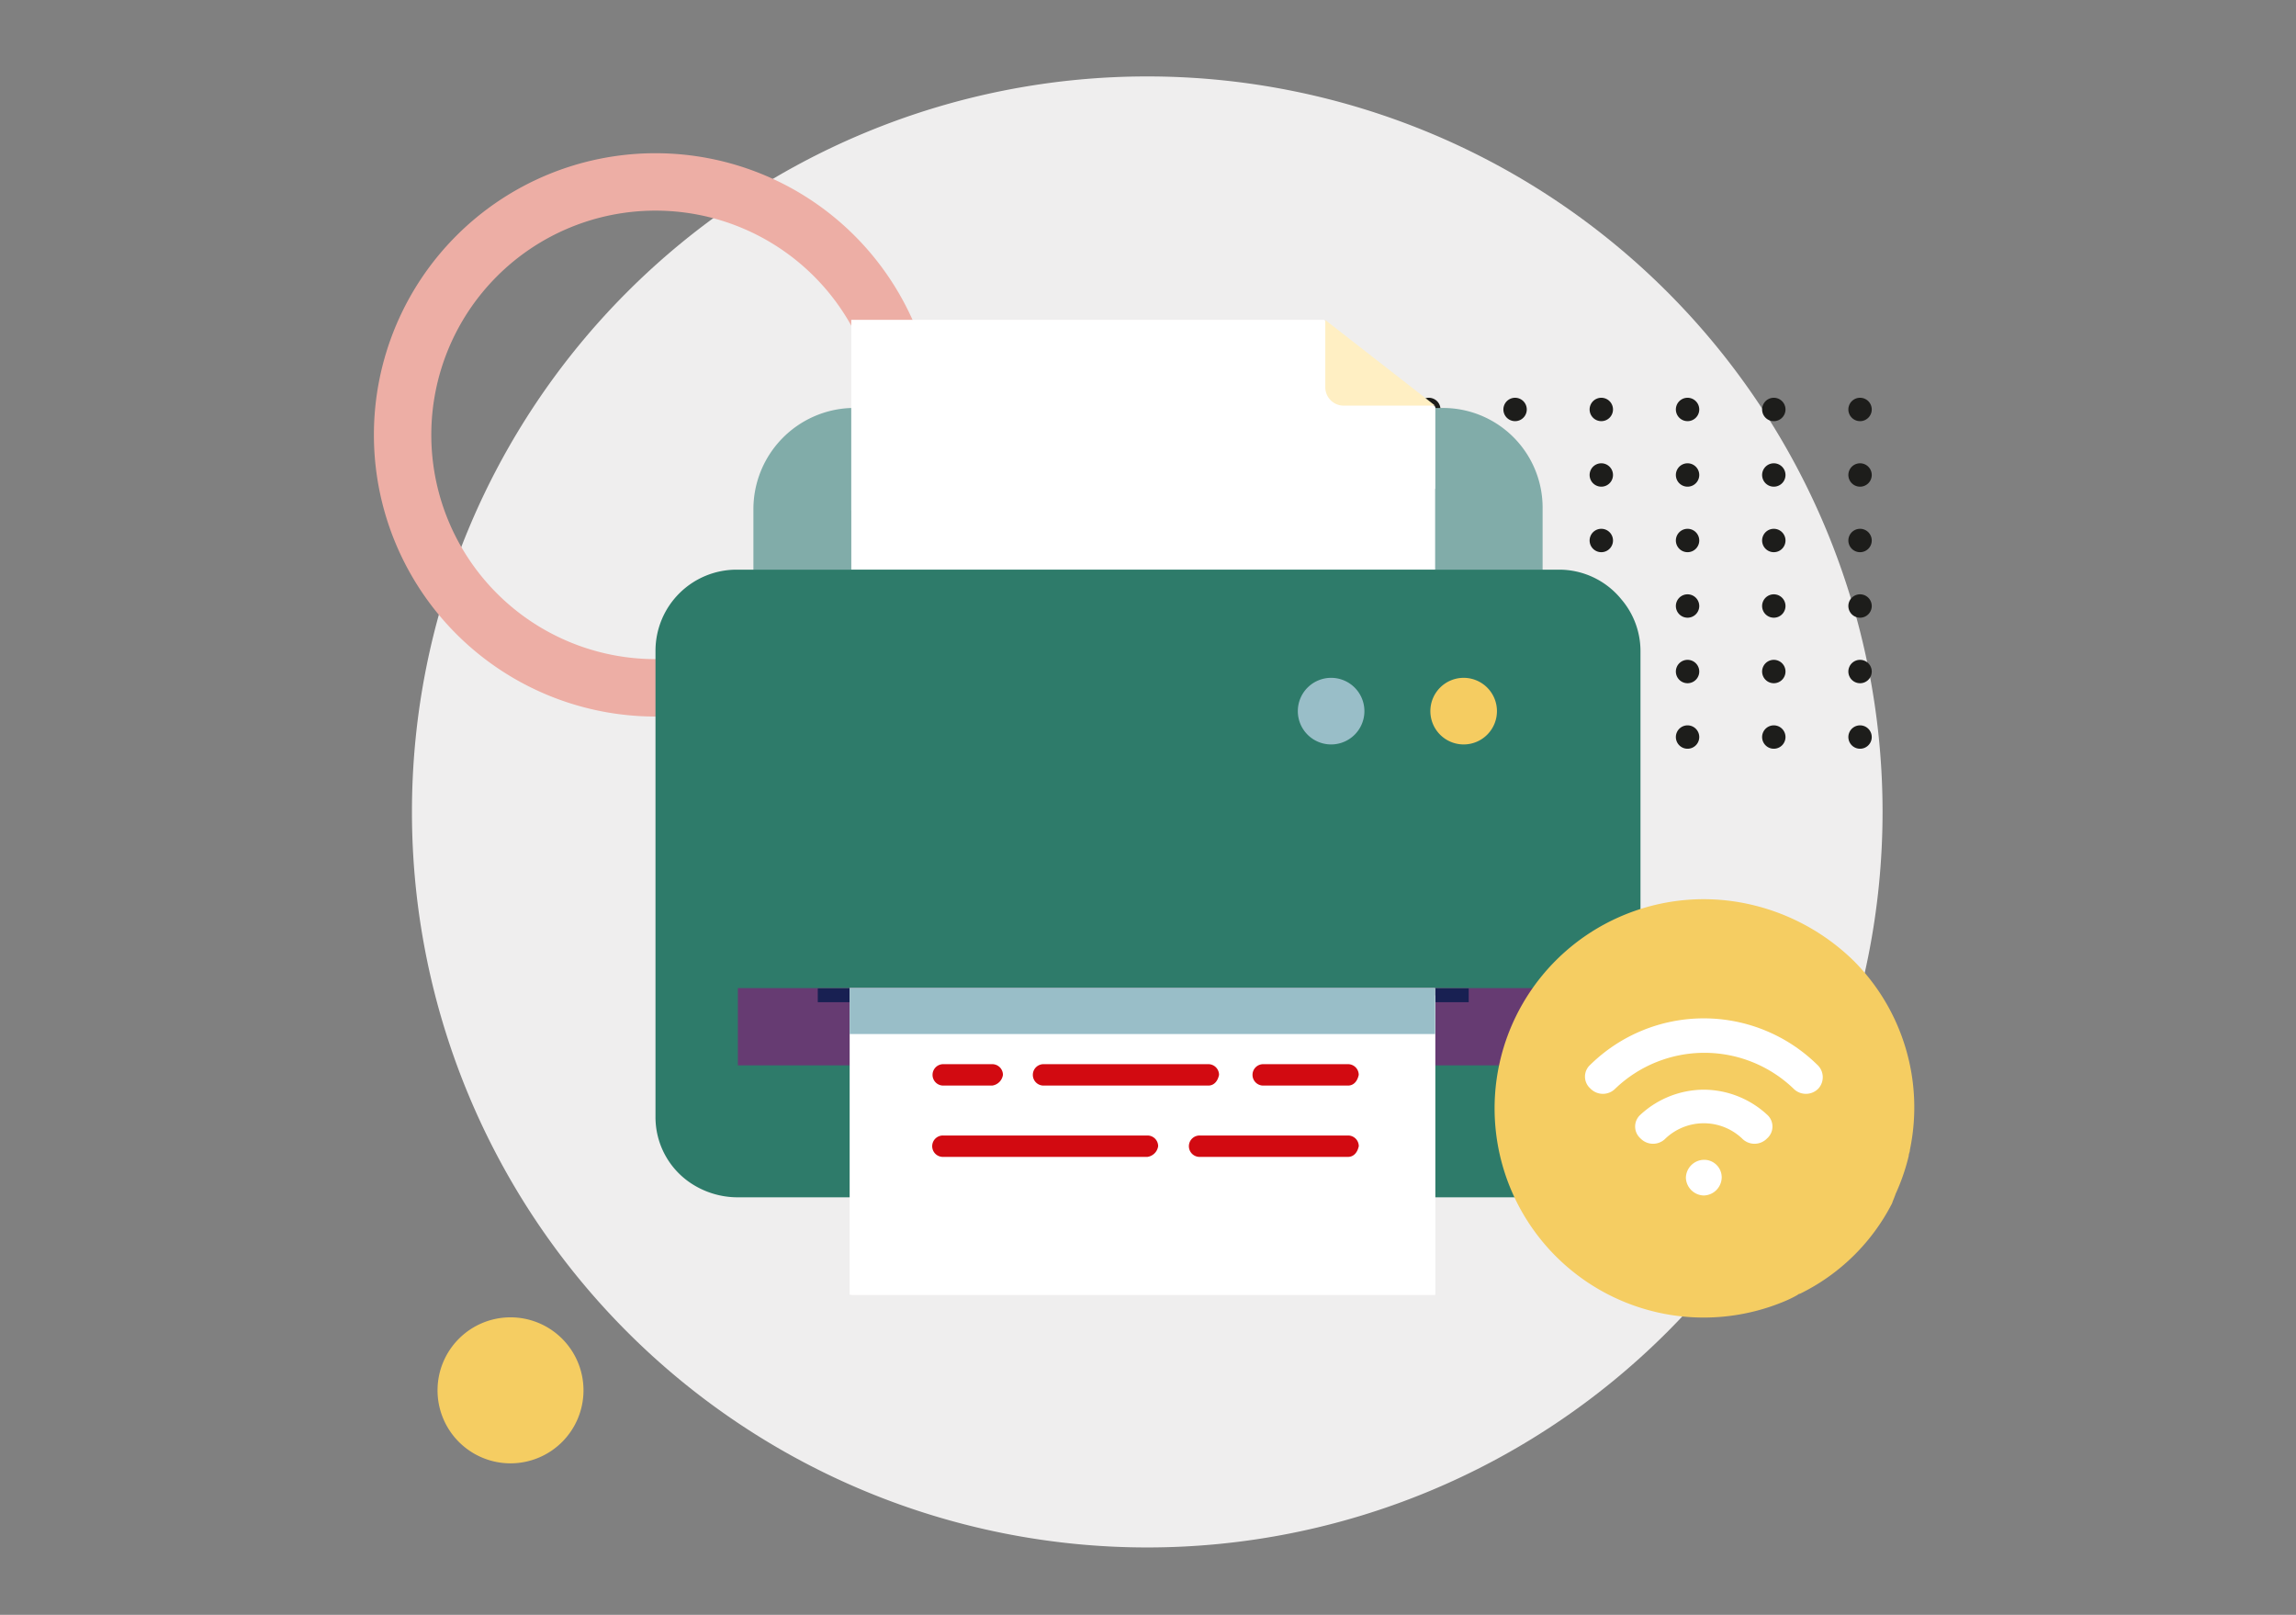 <?xml version="1.0" encoding="UTF-8"?>
<svg preserveAspectRatio="xMidYMid slice" xmlns="http://www.w3.org/2000/svg" xmlns:xlink="http://www.w3.org/1999/xlink" width="640px" height="450px" viewBox="0 0 200 200">
  <rect x="0" y="0" width="200" height="200" fill="#808080" stroke="none"/>
  <defs>
    <clipPath id="clip-_42._Printen">
      <rect width="200" height="200"></rect>
    </clipPath>
  </defs>
  <g id="_42._Printen" data-name="42. Printen" clip-path="url(#clip-_42._Printen)">
    <path id="Path_1541" data-name="Path 1541" d="M137.986,68.843A64.051,64.051,0,1,1,73.934,4.791a64.052,64.052,0,0,1,64.052,64.052" transform="translate(26 31.552)" fill="#efeeee"></path>
    <g id="Group_97" data-name="Group 97" transform="translate(-2.481 -0.258)">
      <path id="Path_1034" data-name="Path 1034" d="M93.485,31.25a1.018,1.018,0,1,1-1.018-1.018,1.018,1.018,0,0,1,1.018,1.018" transform="translate(34.475 34.353)" fill="#1d1d1b"></path>
      <path id="Path_1035" data-name="Path 1035" d="M101,31.25a1.018,1.018,0,1,1-1.018-1.018A1.018,1.018,0,0,1,101,31.25" transform="translate(34.475 34.353)" fill="#1d1d1b"></path>
      <path id="Path_1036" data-name="Path 1036" d="M108.511,31.25a1.018,1.018,0,1,1-1.018-1.018,1.018,1.018,0,0,1,1.018,1.018" transform="translate(34.475 34.353)" fill="#1d1d1b"></path>
      <path id="Path_1037" data-name="Path 1037" d="M116.024,31.25a1.018,1.018,0,1,1-1.018-1.018,1.018,1.018,0,0,1,1.018,1.018" transform="translate(34.475 34.353)" fill="#1d1d1b"></path>
      <path id="Path_1038" data-name="Path 1038" d="M123.537,31.25a1.018,1.018,0,1,1-1.018-1.018,1.018,1.018,0,0,1,1.018,1.018" transform="translate(34.475 34.353)" fill="#1d1d1b"></path>
      <path id="Path_1039" data-name="Path 1039" d="M131.05,31.25a1.018,1.018,0,1,1-1.018-1.018,1.018,1.018,0,0,1,1.018,1.018" transform="translate(34.475 34.353)" fill="#1d1d1b"></path>
      <path id="Path_1040" data-name="Path 1040" d="M93.485,36.955a1.018,1.018,0,1,1-1.018-1.017,1.019,1.019,0,0,1,1.018,1.017" transform="translate(34.475 34.353)" fill="#1d1d1b"></path>
      <path id="Path_1041" data-name="Path 1041" d="M101,36.955a1.018,1.018,0,1,1-1.018-1.017A1.019,1.019,0,0,1,101,36.955" transform="translate(34.475 34.353)" fill="#1d1d1b"></path>
      <path id="Path_1042" data-name="Path 1042" d="M108.511,36.955a1.018,1.018,0,1,1-1.018-1.017,1.019,1.019,0,0,1,1.018,1.017" transform="translate(34.475 34.353)" fill="#1d1d1b"></path>
      <path id="Path_1043" data-name="Path 1043" d="M116.024,36.955a1.018,1.018,0,1,1-1.018-1.017,1.019,1.019,0,0,1,1.018,1.017" transform="translate(34.475 34.353)" fill="#1d1d1b"></path>
      <path id="Path_1044" data-name="Path 1044" d="M123.537,36.955a1.018,1.018,0,1,1-1.018-1.017,1.019,1.019,0,0,1,1.018,1.017" transform="translate(34.475 34.353)" fill="#1d1d1b"></path>
      <path id="Path_1045" data-name="Path 1045" d="M131.05,36.955a1.018,1.018,0,1,1-1.018-1.017,1.019,1.019,0,0,1,1.018,1.017" transform="translate(34.475 34.353)" fill="#1d1d1b"></path>
      <path id="Path_1046" data-name="Path 1046" d="M93.485,42.661a1.018,1.018,0,1,1-1.018-1.018,1.018,1.018,0,0,1,1.018,1.018" transform="translate(34.475 34.353)" fill="#1d1d1b"></path>
      <path id="Path_1047" data-name="Path 1047" d="M101,42.661a1.018,1.018,0,1,1-1.018-1.018A1.018,1.018,0,0,1,101,42.661" transform="translate(34.475 34.353)" fill="#1d1d1b"></path>
      <path id="Path_1048" data-name="Path 1048" d="M108.511,42.661a1.018,1.018,0,1,1-1.018-1.018,1.018,1.018,0,0,1,1.018,1.018" transform="translate(34.475 34.353)" fill="#1d1d1b"></path>
      <path id="Path_1049" data-name="Path 1049" d="M116.024,42.661a1.018,1.018,0,1,1-1.018-1.018,1.018,1.018,0,0,1,1.018,1.018" transform="translate(34.475 34.353)" fill="#1d1d1b"></path>
      <path id="Path_1050" data-name="Path 1050" d="M123.537,42.661a1.018,1.018,0,1,1-1.018-1.018,1.018,1.018,0,0,1,1.018,1.018" transform="translate(34.475 34.353)" fill="#1d1d1b"></path>
      <path id="Path_1051" data-name="Path 1051" d="M131.05,42.661a1.018,1.018,0,1,1-1.018-1.018,1.018,1.018,0,0,1,1.018,1.018" transform="translate(34.475 34.353)" fill="#1d1d1b"></path>
      <path id="Path_1052" data-name="Path 1052" d="M93.485,48.366a1.018,1.018,0,1,1-1.018-1.018,1.018,1.018,0,0,1,1.018,1.018" transform="translate(34.475 34.353)" fill="#1d1d1b"></path>
      <path id="Path_1053" data-name="Path 1053" d="M101,48.366a1.018,1.018,0,1,1-1.018-1.018A1.018,1.018,0,0,1,101,48.366" transform="translate(34.475 34.353)" fill="#1d1d1b"></path>
      <path id="Path_1054" data-name="Path 1054" d="M108.511,48.366a1.018,1.018,0,1,1-1.018-1.018,1.018,1.018,0,0,1,1.018,1.018" transform="translate(34.475 34.353)" fill="#1d1d1b"></path>
      <path id="Path_1055" data-name="Path 1055" d="M116.024,48.366a1.018,1.018,0,1,1-1.018-1.018,1.018,1.018,0,0,1,1.018,1.018" transform="translate(34.475 34.353)" fill="#1d1d1b"></path>
      <path id="Path_1056" data-name="Path 1056" d="M123.537,48.366a1.018,1.018,0,1,1-1.018-1.018,1.018,1.018,0,0,1,1.018,1.018" transform="translate(34.475 34.353)" fill="#1d1d1b"></path>
      <path id="Path_1057" data-name="Path 1057" d="M131.05,48.366a1.018,1.018,0,1,1-1.018-1.018,1.018,1.018,0,0,1,1.018,1.018" transform="translate(34.475 34.353)" fill="#1d1d1b"></path>
      <path id="Path_1058" data-name="Path 1058" d="M93.485,54.072a1.018,1.018,0,1,1-1.018-1.018,1.018,1.018,0,0,1,1.018,1.018" transform="translate(34.475 34.353)" fill="#1d1d1b"></path>
      <path id="Path_1059" data-name="Path 1059" d="M101,54.072a1.018,1.018,0,1,1-1.018-1.018A1.018,1.018,0,0,1,101,54.072" transform="translate(34.475 34.353)" fill="#1d1d1b"></path>
      <path id="Path_1060" data-name="Path 1060" d="M108.511,54.072a1.018,1.018,0,1,1-1.018-1.018,1.018,1.018,0,0,1,1.018,1.018" transform="translate(34.475 34.353)" fill="#1d1d1b"></path>
      <path id="Path_1061" data-name="Path 1061" d="M116.024,54.072a1.018,1.018,0,1,1-1.018-1.018,1.018,1.018,0,0,1,1.018,1.018" transform="translate(34.475 34.353)" fill="#1d1d1b"></path>
      <path id="Path_1062" data-name="Path 1062" d="M123.537,54.072a1.018,1.018,0,1,1-1.018-1.018,1.018,1.018,0,0,1,1.018,1.018" transform="translate(34.475 34.353)" fill="#1d1d1b"></path>
      <path id="Path_1063" data-name="Path 1063" d="M131.05,54.072a1.018,1.018,0,1,1-1.018-1.018,1.018,1.018,0,0,1,1.018,1.018" transform="translate(34.475 34.353)" fill="#1d1d1b"></path>
      <path id="Path_1064" data-name="Path 1064" d="M93.485,59.777a1.018,1.018,0,1,1-1.018-1.018,1.018,1.018,0,0,1,1.018,1.018" transform="translate(34.475 34.353)" fill="#1d1d1b"></path>
      <path id="Path_1065" data-name="Path 1065" d="M101,59.777a1.018,1.018,0,1,1-1.018-1.018A1.018,1.018,0,0,1,101,59.777" transform="translate(34.475 34.353)" fill="#1d1d1b"></path>
      <path id="Path_1066" data-name="Path 1066" d="M108.511,59.777a1.018,1.018,0,1,1-1.018-1.018,1.018,1.018,0,0,1,1.018,1.018" transform="translate(34.475 34.353)" fill="#1d1d1b"></path>
      <path id="Path_1067" data-name="Path 1067" d="M116.024,59.777a1.018,1.018,0,1,1-1.018-1.018,1.018,1.018,0,0,1,1.018,1.018" transform="translate(34.475 34.353)" fill="#1d1d1b"></path>
      <path id="Path_1068" data-name="Path 1068" d="M123.537,59.777a1.018,1.018,0,1,1-1.018-1.018,1.018,1.018,0,0,1,1.018,1.018" transform="translate(34.475 34.353)" fill="#1d1d1b"></path>
      <path id="Path_1069" data-name="Path 1069" d="M131.05,59.777a1.018,1.018,0,1,1-1.018-1.018,1.018,1.018,0,0,1,1.018,1.018" transform="translate(34.475 34.353)" fill="#1d1d1b"></path>
    </g>
    <path id="Path_1275" data-name="Path 1275" d="M24.529,46.557A22.028,22.028,0,1,0,2.5,24.529,22.028,22.028,0,0,0,24.529,46.557Z" transform="translate(32.57 43.029)" fill="none" stroke="#edaea5" stroke-miterlimit="10" stroke-width="5"></path>
    <g id="_06" data-name="06" transform="translate(46.268 48.862)">
      <path id="Path" d="M68.745,8.8v5.383H0V8.8A8.816,8.816,0,0,1,8.528,0H59.9A8.682,8.682,0,0,1,68.745,8.8Z" transform="translate(19.36 16.354)" fill="#81aca9"></path>
      <path id="Path-2" data-name="Path" d="M50.857,7.556V21.738H0V0H41.185l.1.1Z" transform="translate(27.887 8.696)" fill="#fff"></path>
      <path id="Path-3" data-name="Path" d="M0,16.562V0H41.185l.1.1,9.568,7.453V14.7" transform="translate(27.887 8.696)" fill="#fff"></path>
      <path id="Path-4" data-name="Path" d="M0,16.562V0H41.185l.1.1,9.568,7.453V14.7" transform="translate(27.887 8.696)" fill="none"></path>
      <path id="Path-5" data-name="Path" d="M9.568,7.453H1.56A1.6,1.6,0,0,1,0,5.9V0Z" transform="translate(69.176 8.696)" fill="#ffefc3"></path>
      <path id="Path-6" data-name="Path" d="M85.8,7.039V47.618a7.063,7.063,0,0,1-7.073,7.039H7.072a7.374,7.374,0,0,1-4.16-1.345A6.9,6.9,0,0,1,0,47.618V7.039A7.063,7.063,0,0,1,7.072,0H78.729a6.976,6.976,0,0,1,5.409,2.588A6.935,6.935,0,0,1,85.8,7.039Z" transform="translate(10.831 30.434)" fill="#2e7b6a"></path>
      <path id="Path-7" data-name="Path" d="M9.776,54.657h-2.7a7.374,7.374,0,0,1-4.16-1.345A6.9,6.9,0,0,1,0,47.618V7.039A7.063,7.063,0,0,1,7.072,0H78.729a6.976,6.976,0,0,1,5.409,2.588A6.839,6.839,0,0,1,85.7,7.039V47.618a7.063,7.063,0,0,1-7.073,7.039H17.889" transform="translate(10.831 30.434)" fill="none"></path>
      <path id="Path-8" data-name="Path" d="M9.88,6.729H0V0H71.865V6.729H60.737" transform="translate(18.007 66.872)" fill="#663b72"></path>
      <path id="Path-9" data-name="Path" d="M0,.5H56.7" transform="translate(24.968 67)" fill="none" stroke="#182052" stroke-miterlimit="10" stroke-width="1.2"></path>
      <path id="Path-10" data-name="Path" d="M51,0V26.708H0V0" transform="translate(27.744 66.872)" fill="#fff"></path>
      <path id="Path-11" data-name="Path" d="M50.857,0V26.08H0V13.14" transform="translate(27.887 67.5)" fill="#fff"></path>
      <path id="Path-12" data-name="Path" d="M8.32,1.864H.936A.932.932,0,1,1,.936,0H8.32a.931.931,0,0,1,.936.932C9.152,1.45,8.84,1.864,8.32,1.864Z" transform="translate(62.832 73.497)" fill="#d20a11"></path>
      <path id="Path-13" data-name="Path" d="M15.288,1.864H.936A.932.932,0,1,1,.936,0H15.288a.931.931,0,0,1,.936.932C16.12,1.45,15.808,1.864,15.288,1.864Z" transform="translate(43.696 73.497)" fill="#d20a11"></path>
      <path id="Path-14" data-name="Path" d="M5.2,1.864H.936A.932.932,0,1,1,.936,0H5.2a.931.931,0,0,1,.936.932A1.1,1.1,0,0,1,5.2,1.864Z" transform="translate(34.96 73.497)" fill="#d20a11"></path>
      <path id="Path-15" data-name="Path" d="M13.832,1.863H.936A.932.932,0,1,1,.936,0h12.9a.93.93,0,0,1,.936.931C14.664,1.449,14.352,1.863,13.832,1.863Z" transform="translate(57.32 79.709)" fill="#d20a11"></path>
      <path id="Path-16" data-name="Path" d="M18.72,1.863H.936A.932.932,0,1,1,.936,0H18.72a.93.93,0,0,1,.936.931A1.1,1.1,0,0,1,18.72,1.863Z" transform="translate(34.96 79.709)" fill="#d20a11"></path>
      <path id="Path-17" data-name="Path" d="M2.913,5.8A2.9,2.9,0,1,0,0,2.9,2.9,2.9,0,0,0,2.913,5.8Z" transform="translate(66.783 39.854)" fill="#99bec8"></path>
      <path id="Path-18" data-name="Path" d="M2.912,5.8A2.9,2.9,0,1,0,0,2.9,2.9,2.9,0,0,0,2.912,5.8Z" transform="translate(78.328 39.854)" fill="#f5cc61"></path>
      <rect id="Rectangle" width="51" height="4" transform="translate(27.744 66.872)" fill="#99bec8"></rect>
    </g>
    <g id="Group_121" data-name="Group 121" transform="translate(46.422 46.898)">
      <path id="Path-19" data-name="Path" d="M36.172,21.822c0,.207-.1.31-.1.517a17.826,17.826,0,0,1-1.143,3.313c-.1.31-.208.517-.312.828A17.8,17.8,0,0,1,26.6,34.347a.322.322,0,0,0-.208.1,9.686,9.686,0,0,1-1.04.517A18.216,18.216,0,1,1,22.027.393a18.84,18.84,0,0,1,9.257,4.969A18.072,18.072,0,0,1,36.172,21.822Z" transform="translate(83.772 61.106)" fill="#f5cd62"></path>
      <path id="Path-20" data-name="Path" d="M20.229,4.037a14.109,14.109,0,0,0-19.761,0,1.377,1.377,0,0,0,0,2.07,1.513,1.513,0,0,0,2.184,0,11.22,11.22,0,0,1,15.5,0,1.513,1.513,0,0,0,2.184,0A1.469,1.469,0,0,0,20.229,4.037Z" transform="translate(91.643 71.472)" fill="#fff"></path>
      <path id="Path-21" data-name="Path" d="M5.98,0A8.178,8.178,0,0,0,.468,2.174a1.377,1.377,0,0,0,0,2.07,1.513,1.513,0,0,0,2.184,0,4.855,4.855,0,0,1,6.656,0,1.513,1.513,0,0,0,2.184,0,1.377,1.377,0,0,0,0-2.07A8.178,8.178,0,0,0,5.98,0Z" transform="translate(96.012 77.683)" fill="#fff"></path>
      <path id="Path-22" data-name="Path" d="M1.56,0A1.6,1.6,0,0,0,0,1.553,1.6,1.6,0,0,0,1.56,3.106,1.6,1.6,0,0,0,3.12,1.553,1.528,1.528,0,0,0,1.56,0Z" transform="translate(100.432 83.79)" fill="#fff"></path>
    </g>
    <path id="Path_1274" data-name="Path 1274" d="M16.827,108.935a6.357,6.357,0,1,1-6.357-6.357,6.357,6.357,0,0,1,6.357,6.357" transform="translate(34 41.828)" fill="#f5cd62"></path>
  </g>
</svg>
